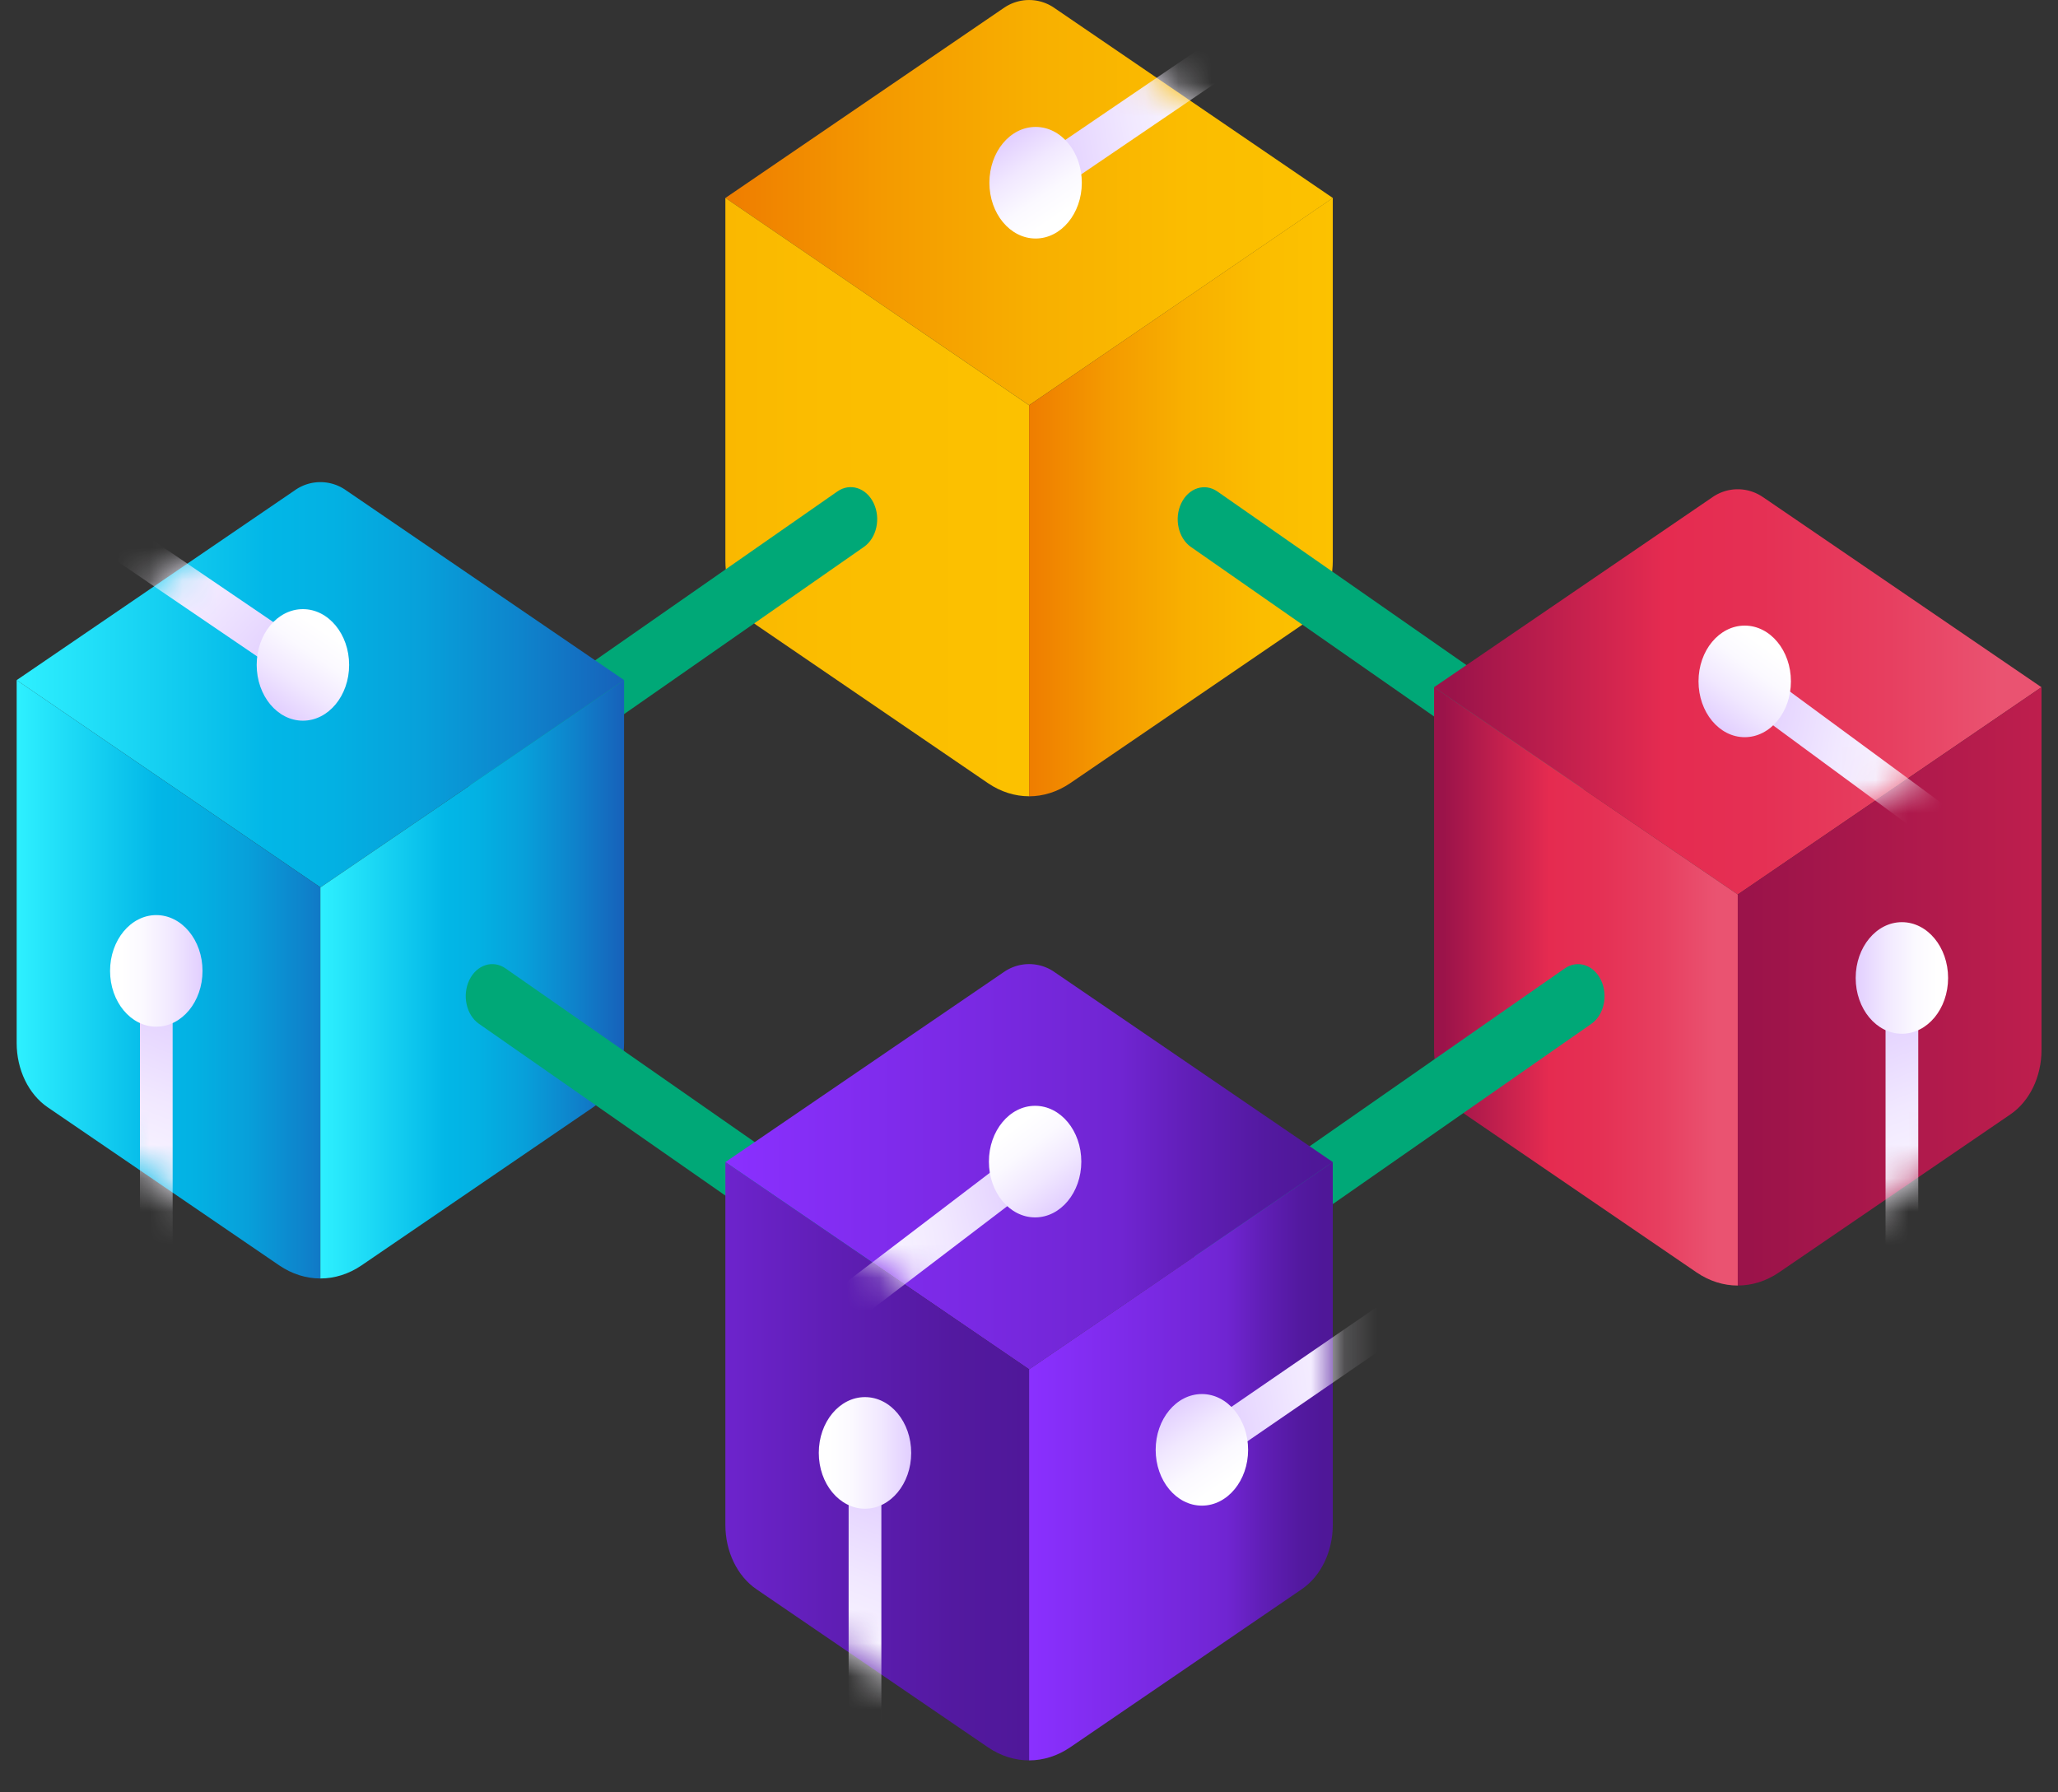 <svg xmlns="http://www.w3.org/2000/svg" width="62" height="54" fill="none" viewBox="0 0 62 54"><rect x="0" y="0" width="62" height="54" fill="#333333" stroke="none"/><g clip-path="url(#clip0_5306_14323)"><path fill="url(#paint0_linear_5306_14323)" d="m30.234.244-8.38 5.72 9.15 6.245 9.15-6.244-8.382-5.72a1.333 1.333 0 0 0-1.538 0Z"/><path fill="url(#paint1_linear_5306_14323)" d="M31.004 12.209V23.99c-.427 0-.853-.132-1.237-.393l-6.976-4.763c-.58-.395-.938-1.136-.938-1.94V5.963l9.15 6.246Z"/><path fill="url(#paint2_linear_5306_14323)" d="M40.152 5.963v10.932c0 .804-.358 1.545-.938 1.94l-6.976 4.763c-.383.26-.81.393-1.235.393V12.209l9.149-6.246Z"/><path fill="#00A877" d="M25.228 14.806 14.43 22.334c-.382.266-.513.857-.292 1.318.22.461.709.62 1.091.353l10.798-7.528c.383-.267.513-.857.293-1.318-.22-.462-.71-.62-1.092-.353Z"/><mask id="mask0_5306_14323" width="20" height="13" x="21" y="0" maskUnits="userSpaceOnUse" style="mask-type:luminance"><path fill="#fff" d="m30.236.244-8.38 5.72 9.15 6.245 9.15-6.244-8.382-5.72a1.333 1.333 0 0 0-1.538 0Z"/></mask><g mask="url(#mask0_5306_14323)"><path fill="url(#paint3_linear_5306_14323)" d="M31.767 5.12c.134.285.434.387.67.226l5.955-4.05c.237-.161.321-.524.188-.81-.134-.285-.434-.387-.67-.226l-5.955 4.05c-.236.161-.321.524-.188.81Z"/><path fill="url(#paint4_linear_5306_14323)" d="M31.199 7.186c.768 0 1.392-.752 1.392-1.68 0-.93-.623-1.682-1.392-1.682-.77 0-1.392.753-1.392 1.681 0 .929.623 1.681 1.392 1.681Z"/></g><path fill="#00A877" d="m35.88 16.48 10.797 7.528c.382.266.871.108 1.092-.353.22-.462.09-1.052-.293-1.318l-10.798-7.528c-.382-.267-.87-.109-1.091.353-.221.461-.09 1.051.292 1.318Z"/><path fill="url(#paint5_linear_5306_14323)" d="m8.883 14.771-8.381 5.72 9.15 6.244 9.15-6.245-8.38-5.72a1.333 1.333 0 0 0-1.538 0l-.001.001Z"/><path fill="url(#paint6_linear_5306_14323)" d="M9.652 26.736v11.782c-.426 0-.853-.132-1.236-.392l-6.977-4.764c-.58-.395-.937-1.136-.937-1.94V20.49l9.15 6.246Z"/><path fill="url(#paint7_linear_5306_14323)" d="M18.801 20.49v10.933c0 .803-.357 1.544-.937 1.94l-6.976 4.763c-.384.26-.81.392-1.236.392V26.736l9.15-6.246Z"/><mask id="mask1_5306_14323" width="10" height="19" x="0" y="20" maskUnits="userSpaceOnUse" style="mask-type:luminance"><path fill="#fff" d="M9.655 26.736v11.782c-.426 0-.853-.132-1.236-.392l-6.977-4.764c-.58-.395-.937-1.136-.937-1.94V20.49l9.15 6.246Z"/></mask><g mask="url(#mask1_5306_14323)"><path fill="url(#paint8_linear_5306_14323)" d="M4.708 30.04c-.272 0-.492.265-.492.594v8.252c0 .329.22.595.492.595s.493-.266.493-.595v-8.252c0-.329-.22-.595-.493-.595Z"/><path fill="url(#paint9_linear_5306_14323)" d="M4.708 30.932c.77 0 1.393-.752 1.393-1.68 0-.93-.624-1.682-1.393-1.682-.768 0-1.392.753-1.392 1.681 0 .929.624 1.681 1.392 1.681Z"/></g><mask id="mask2_5306_14323" width="19" height="13" x="0" y="14" maskUnits="userSpaceOnUse" style="mask-type:luminance"><path fill="#fff" d="m8.886 14.771-8.381 5.72 9.15 6.244 9.15-6.245-8.38-5.72a1.333 1.333 0 0 0-1.538 0l-.002.001Z"/></mask><g mask="url(#mask2_5306_14323)"><path fill="url(#paint10_linear_5306_14323)" d="M8.557 19.645c.134-.286.05-.648-.187-.81l-5.955-4.05c-.236-.16-.536-.059-.67.227-.134.285-.049.648.188.81l5.954 4.05c.236.16.537.059.67-.227Z"/><path fill="url(#paint11_linear_5306_14323)" d="M9.125 21.713c.77 0 1.393-.752 1.393-1.68 0-.929-.624-1.681-1.393-1.681-.768 0-1.392.752-1.392 1.68 0 .929.624 1.681 1.392 1.681Z"/></g><path fill="url(#paint12_linear_5306_14323)" d="m53.122 14.984 8.38 5.721-9.15 6.245-9.15-6.245 8.38-5.72a1.333 1.333 0 0 1 1.539 0Z"/><path fill="url(#paint13_linear_5306_14323)" d="M52.352 26.95v11.78c.427 0 .853-.13 1.237-.391l6.976-4.764c.58-.395.938-1.136.938-1.94V20.703l-9.15 6.246Z"/><path fill="url(#paint14_linear_5306_14323)" d="M43.203 20.703v10.932c0 .804.358 1.545.938 1.94l6.976 4.764c.383.26.81.392 1.235.392V26.949l-9.149-6.246Z"/><mask id="mask3_5306_14323" width="10" height="19" x="52" y="20" maskUnits="userSpaceOnUse" style="mask-type:luminance"><path fill="#fff" d="M52.35 26.95v11.78c.426 0 .852-.13 1.236-.391l6.976-4.764c.58-.395.938-1.136.938-1.94V20.703l-9.15 6.246Z"/></mask><g mask="url(#mask3_5306_14323)"><path fill="url(#paint15_linear_5306_14323)" d="M57.297 30.252c.272 0 .493.266.493.595v8.252c0 .329-.22.595-.493.595-.272 0-.492-.266-.492-.595v-8.252c0-.329.22-.595.492-.595Z"/><path fill="url(#paint16_linear_5306_14323)" d="M57.297 31.145c.77 0 1.392-.752 1.392-1.68 0-.93-.623-1.682-1.392-1.682-.768 0-1.392.753-1.392 1.681 0 .929.623 1.681 1.392 1.681Z"/></g><mask id="mask4_5306_14323" width="19" height="13" x="43" y="14" maskUnits="userSpaceOnUse" style="mask-type:luminance"><path fill="#fff" d="m53.119 14.984 8.38 5.721-9.15 6.245-9.15-6.245 8.38-5.72a1.333 1.333 0 0 1 1.539 0h.001Z"/></mask><g mask="url(#mask4_5306_14323)"><path fill="url(#paint17_linear_5306_14323)" d="M53.117 20.937c.141-.28.445-.368.677-.198l5.835 4.294c.232.17.306.537.165.817-.141.28-.445.368-.677.198l-5.835-4.294c-.232-.17-.305-.537-.164-.817Z"/><path fill="url(#paint18_linear_5306_14323)" d="M52.562 22.21c.769 0 1.392-.753 1.392-1.681 0-.929-.623-1.681-1.392-1.681-.769 0-1.392.752-1.392 1.68 0 .929.623 1.682 1.392 1.682Z"/></g><path fill="#00A877" d="m47.14 29.177-10.798 7.528c-.382.267-.513.857-.292 1.318.22.461.71.62 1.091.353l10.798-7.528c.383-.266.514-.857.293-1.318-.22-.461-.71-.62-1.091-.353ZM14.432 30.847l10.798 7.528c.382.266.87.108 1.091-.353.221-.462.09-1.052-.292-1.318L15.23 29.176c-.382-.267-.871-.108-1.092.353-.22.461-.09 1.052.293 1.318Z"/><path fill="url(#paint19_linear_5306_14323)" d="m30.234 29.291-8.38 5.72 9.15 6.245 9.15-6.244-8.38-5.721a1.333 1.333 0 0 0-1.539 0Z"/><path fill="url(#paint20_linear_5306_14323)" d="M31.004 41.256v11.781c-.427 0-.853-.131-1.237-.392l-6.976-4.763c-.58-.395-.938-1.136-.938-1.94V35.01l9.15 6.246Z"/><path fill="url(#paint21_linear_5306_14323)" d="M40.152 35.01v10.932c0 .804-.358 1.545-.938 1.94l-6.976 4.763c-.383.26-.81.392-1.235.392V41.256l9.149-6.246Z"/><mask id="mask5_5306_14323" width="11" height="19" x="21" y="35" maskUnits="userSpaceOnUse" style="mask-type:luminance"><path fill="#fff" d="M31.006 41.258v11.781c-.427 0-.853-.131-1.237-.392l-6.976-4.763c-.58-.395-.938-1.136-.938-1.94V35.012l9.15 6.246Z"/></mask><g mask="url(#mask5_5306_14323)"><path fill="url(#paint22_linear_5306_14323)" d="M26.059 44.56c-.272 0-.493.267-.493.595v8.253c0 .328.221.595.493.595s.493-.267.493-.595v-8.253c0-.328-.22-.595-.493-.595Z"/><path fill="url(#paint23_linear_5306_14323)" d="M26.06 45.454c.768 0 1.391-.753 1.391-1.681 0-.929-.623-1.681-1.392-1.681-.769 0-1.392.752-1.392 1.68 0 .93.623 1.682 1.392 1.682Z"/></g><mask id="mask6_5306_14323" width="20" height="13" x="21" y="29" maskUnits="userSpaceOnUse" style="mask-type:luminance"><path fill="#fff" d="m30.236 29.291-8.38 5.72 9.15 6.245 9.15-6.244-8.38-5.721a1.333 1.333 0 0 0-1.539 0Z"/></mask><g mask="url(#mask6_5306_14323)"><path fill="url(#paint24_linear_5306_14323)" d="M30.632 35.418c-.145-.278-.449-.361-.679-.185l-5.779 4.404c-.23.174-.299.543-.153.82.146.276.448.36.679.184l5.779-4.403c.23-.175.299-.543.153-.82Z"/><path fill="url(#paint25_linear_5306_14323)" d="M31.184 36.678c.769 0 1.392-.752 1.392-1.68 0-.929-.623-1.682-1.392-1.682-.769 0-1.392.753-1.392 1.681 0 .929.623 1.681 1.392 1.681Z"/></g><mask id="mask7_5306_14323" width="10" height="19" x="31" y="35" maskUnits="userSpaceOnUse" style="mask-type:luminance"><path fill="#fff" d="M40.152 35.012v10.932c0 .803-.358 1.545-.938 1.94l-6.976 4.763c-.383.26-.81.392-1.235.392V41.258l9.149-6.246Z"/></mask><g mask="url(#mask7_5306_14323)"><path fill="url(#paint26_linear_5306_14323)" d="M36.776 43.292c.135.286.435.385.671.224l5.94-4.08c.236-.163.319-.526.185-.811-.134-.286-.435-.385-.672-.224l-5.94 4.08c-.236.163-.318.525-.184.811Z"/><path fill="url(#paint27_linear_5306_14323)" d="M36.209 45.362c.768 0 1.392-.753 1.392-1.681S36.977 42 36.209 42c-.77 0-1.393.753-1.393 1.681s.624 1.681 1.392 1.681Z"/></g></g><defs><linearGradient id="paint0_linear_5306_14323" x1="21.854" x2="40.153" y1="6.104" y2="6.104" gradientUnits="userSpaceOnUse"><stop stop-color="#EF7D00"/><stop offset=".26" stop-color="#F49A00"/><stop offset=".52" stop-color="#F8B000"/><stop offset=".77" stop-color="#FBBD00"/><stop offset="1" stop-color="#FCC200"/></linearGradient><linearGradient id="paint1_linear_5306_14323" x1=".503" x2="32.219" y1="14.977" y2="14.977" gradientUnits="userSpaceOnUse"><stop stop-color="#EF7D00"/><stop offset=".26" stop-color="#F49A00"/><stop offset=".52" stop-color="#F8B000"/><stop offset=".77" stop-color="#FBBD00"/><stop offset="1" stop-color="#FCC200"/></linearGradient><linearGradient id="paint2_linear_5306_14323" x1="31.003" x2="40.152" y1="14.977" y2="14.977" gradientUnits="userSpaceOnUse"><stop stop-color="#EF7D00"/><stop offset=".26" stop-color="#F49A00"/><stop offset=".52" stop-color="#F8B000"/><stop offset=".77" stop-color="#FBBD00"/><stop offset="1" stop-color="#FCC200"/></linearGradient><linearGradient id="paint3_linear_5306_14323" x1="38.841" x2="31.411" y1="1.907" y2="3.157" gradientUnits="userSpaceOnUse"><stop offset=".12" stop-color="#fff"/><stop offset=".36" stop-color="#FBF9FF"/><stop offset=".67" stop-color="#F1E8FF"/><stop offset="1" stop-color="#E2CFFF"/></linearGradient><linearGradient id="paint4_linear_5306_14323" x1="31.882" x2="30.088" y1="6.974" y2="4.336" gradientUnits="userSpaceOnUse"><stop offset=".12" stop-color="#fff"/><stop offset=".36" stop-color="#FBF9FF"/><stop offset=".67" stop-color="#F1E8FF"/><stop offset="1" stop-color="#E2CFFF"/></linearGradient><linearGradient id="paint5_linear_5306_14323" x1=".502" x2="18.801" y1="20.631" y2="20.631" gradientUnits="userSpaceOnUse"><stop stop-color="#2EF0FF"/><stop offset=".41" stop-color="#02B7E7"/><stop offset=".52" stop-color="#03B1E3"/><stop offset=".67" stop-color="#07A0DA"/><stop offset=".83" stop-color="#0E84CC"/><stop offset="1" stop-color="#1761BA"/></linearGradient><linearGradient id="paint6_linear_5306_14323" x1=".502" x2="10.868" y1="29.505" y2="29.505" gradientUnits="userSpaceOnUse"><stop stop-color="#2EF0FF"/><stop offset=".41" stop-color="#02B7E7"/><stop offset=".52" stop-color="#03B1E3"/><stop offset=".67" stop-color="#07A0DA"/><stop offset=".83" stop-color="#0E84CC"/><stop offset="1" stop-color="#1761BA"/></linearGradient><linearGradient id="paint7_linear_5306_14323" x1="9.652" x2="18.801" y1="29.505" y2="29.505" gradientUnits="userSpaceOnUse"><stop stop-color="#2EF0FF"/><stop offset=".41" stop-color="#02B7E7"/><stop offset=".52" stop-color="#03B1E3"/><stop offset=".67" stop-color="#07A0DA"/><stop offset=".83" stop-color="#0E84CC"/><stop offset="1" stop-color="#1761BA"/></linearGradient><linearGradient id="paint8_linear_5306_14323" x1="3.557" x2="6.776" y1="39.059" y2="30.816" gradientUnits="userSpaceOnUse"><stop offset=".12" stop-color="#fff"/><stop offset=".36" stop-color="#FBF9FF"/><stop offset=".67" stop-color="#F1E8FF"/><stop offset="1" stop-color="#E2CFFF"/></linearGradient><linearGradient id="paint9_linear_5306_14323" x1="3.316" x2="6.101" y1="29.25" y2="29.25" gradientUnits="userSpaceOnUse"><stop offset=".12" stop-color="#fff"/><stop offset=".36" stop-color="#FBF9FF"/><stop offset=".67" stop-color="#F1E8FF"/><stop offset="1" stop-color="#E2CFFF"/></linearGradient><linearGradient id="paint10_linear_5306_14323" x1="2.608" x2="8.721" y1="14.006" y2="19.497" gradientUnits="userSpaceOnUse"><stop offset=".12" stop-color="#fff"/><stop offset=".36" stop-color="#FBF9FF"/><stop offset=".67" stop-color="#F1E8FF"/><stop offset="1" stop-color="#E2CFFF"/></linearGradient><linearGradient id="paint11_linear_5306_14323" x1="9.804" x2="8.01" y1="18.57" y2="21.206" gradientUnits="userSpaceOnUse"><stop offset=".12" stop-color="#fff"/><stop offset=".36" stop-color="#FBF9FF"/><stop offset=".67" stop-color="#F1E8FF"/><stop offset="1" stop-color="#E2CFFF"/></linearGradient><linearGradient id="paint12_linear_5306_14323" x1="61.502" x2="43.203" y1="20.846" y2="20.846" gradientUnits="userSpaceOnUse"><stop offset=".07" stop-color="#EA5371"/><stop offset=".25" stop-color="#E73F60"/><stop offset=".46" stop-color="#E53054"/><stop offset=".62" stop-color="#E52B50"/><stop offset=".97" stop-color="#9B134A"/></linearGradient><linearGradient id="paint13_linear_5306_14323" x1="104.204" x2="51.137" y1="29.718" y2="29.718" gradientUnits="userSpaceOnUse"><stop offset=".07" stop-color="#EA5371"/><stop offset=".25" stop-color="#E73F60"/><stop offset=".46" stop-color="#E53054"/><stop offset=".62" stop-color="#E52B50"/><stop offset=".97" stop-color="#9B134A"/></linearGradient><linearGradient id="paint14_linear_5306_14323" x1="52.352" x2="43.203" y1="29.718" y2="29.718" gradientUnits="userSpaceOnUse"><stop offset=".07" stop-color="#EA5371"/><stop offset=".25" stop-color="#E73F60"/><stop offset=".46" stop-color="#E53054"/><stop offset=".62" stop-color="#E52B50"/><stop offset=".97" stop-color="#9B134A"/></linearGradient><linearGradient id="paint15_linear_5306_14323" x1="58.449" x2="55.228" y1="39.272" y2="31.029" gradientUnits="userSpaceOnUse"><stop offset=".12" stop-color="#fff"/><stop offset=".36" stop-color="#FBF9FF"/><stop offset=".67" stop-color="#F1E8FF"/><stop offset="1" stop-color="#E2CFFF"/></linearGradient><linearGradient id="paint16_linear_5306_14323" x1="58.688" x2="55.904" y1="29.464" y2="29.464" gradientUnits="userSpaceOnUse"><stop offset=".12" stop-color="#fff"/><stop offset=".36" stop-color="#FBF9FF"/><stop offset=".67" stop-color="#F1E8FF"/><stop offset="1" stop-color="#E2CFFF"/></linearGradient><linearGradient id="paint17_linear_5306_14323" x1="60.096" x2="52.688" y1="24.441" y2="22.975" gradientUnits="userSpaceOnUse"><stop offset=".12" stop-color="#fff"/><stop offset=".36" stop-color="#FBF9FF"/><stop offset=".67" stop-color="#F1E8FF"/><stop offset="1" stop-color="#E2CFFF"/></linearGradient><linearGradient id="paint18_linear_5306_14323" x1="53.286" x2="51.407" y1="19.089" y2="21.643" gradientUnits="userSpaceOnUse"><stop offset=".12" stop-color="#fff"/><stop offset=".36" stop-color="#FBF9FF"/><stop offset=".67" stop-color="#F1E8FF"/><stop offset="1" stop-color="#E2CFFF"/></linearGradient><linearGradient id="paint19_linear_5306_14323" x1="21.852" x2="40.153" y1="35.152" y2="35.152" gradientUnits="userSpaceOnUse"><stop stop-color="#8A30FF"/><stop offset=".65" stop-color="#7025D2"/><stop offset=".77" stop-color="#601EB6"/><stop offset=".89" stop-color="#5319A0"/><stop offset=".97" stop-color="#4F1798"/></linearGradient><linearGradient id="paint20_linear_5306_14323" x1=".503" x2="32.221" y1="44.024" y2="44.024" gradientUnits="userSpaceOnUse"><stop stop-color="#8A30FF"/><stop offset=".65" stop-color="#7025D2"/><stop offset=".77" stop-color="#601EB6"/><stop offset=".89" stop-color="#5319A0"/><stop offset=".97" stop-color="#4F1798"/></linearGradient><linearGradient id="paint21_linear_5306_14323" x1="31.003" x2="40.152" y1="44.024" y2="44.024" gradientUnits="userSpaceOnUse"><stop stop-color="#8A30FF"/><stop offset=".65" stop-color="#7025D2"/><stop offset=".77" stop-color="#601EB6"/><stop offset=".89" stop-color="#5319A0"/><stop offset=".97" stop-color="#4F1798"/></linearGradient><linearGradient id="paint22_linear_5306_14323" x1="24.907" x2="28.127" y1="53.581" y2="45.337" gradientUnits="userSpaceOnUse"><stop offset=".12" stop-color="#fff"/><stop offset=".36" stop-color="#FBF9FF"/><stop offset=".67" stop-color="#F1E8FF"/><stop offset="1" stop-color="#E2CFFF"/></linearGradient><linearGradient id="paint23_linear_5306_14323" x1="24.667" x2="27.451" y1="43.773" y2="43.773" gradientUnits="userSpaceOnUse"><stop offset=".12" stop-color="#fff"/><stop offset=".36" stop-color="#FBF9FF"/><stop offset=".67" stop-color="#F1E8FF"/><stop offset="1" stop-color="#E2CFFF"/></linearGradient><linearGradient id="paint24_linear_5306_14323" x1="23.699" x2="31.095" y1="39.053" y2="37.488" gradientUnits="userSpaceOnUse"><stop offset=".12" stop-color="#fff"/><stop offset=".36" stop-color="#FBF9FF"/><stop offset=".67" stop-color="#F1E8FF"/><stop offset="1" stop-color="#E2CFFF"/></linearGradient><linearGradient id="paint25_linear_5306_14323" x1="30.441" x2="32.357" y1="33.571" y2="36.086" gradientUnits="userSpaceOnUse"><stop offset=".12" stop-color="#fff"/><stop offset=".36" stop-color="#FBF9FF"/><stop offset=".67" stop-color="#F1E8FF"/><stop offset="1" stop-color="#E2CFFF"/></linearGradient><linearGradient id="paint26_linear_5306_14323" x1="43.839" x2="36.413" y1="40.041" y2="41.316" gradientUnits="userSpaceOnUse"><stop offset=".12" stop-color="#fff"/><stop offset=".36" stop-color="#FBF9FF"/><stop offset=".67" stop-color="#F1E8FF"/><stop offset="1" stop-color="#E2CFFF"/></linearGradient><linearGradient id="paint27_linear_5306_14323" x1="36.897" x2="35.092" y1="45.142" y2="42.514" gradientUnits="userSpaceOnUse"><stop offset=".12" stop-color="#fff"/><stop offset=".36" stop-color="#FBF9FF"/><stop offset=".67" stop-color="#F1E8FF"/><stop offset="1" stop-color="#E2CFFF"/></linearGradient><clipPath id="clip0_5306_14323"><path fill="#fff" d="M.501 0h61v54h-61z"/></clipPath></defs></svg>
